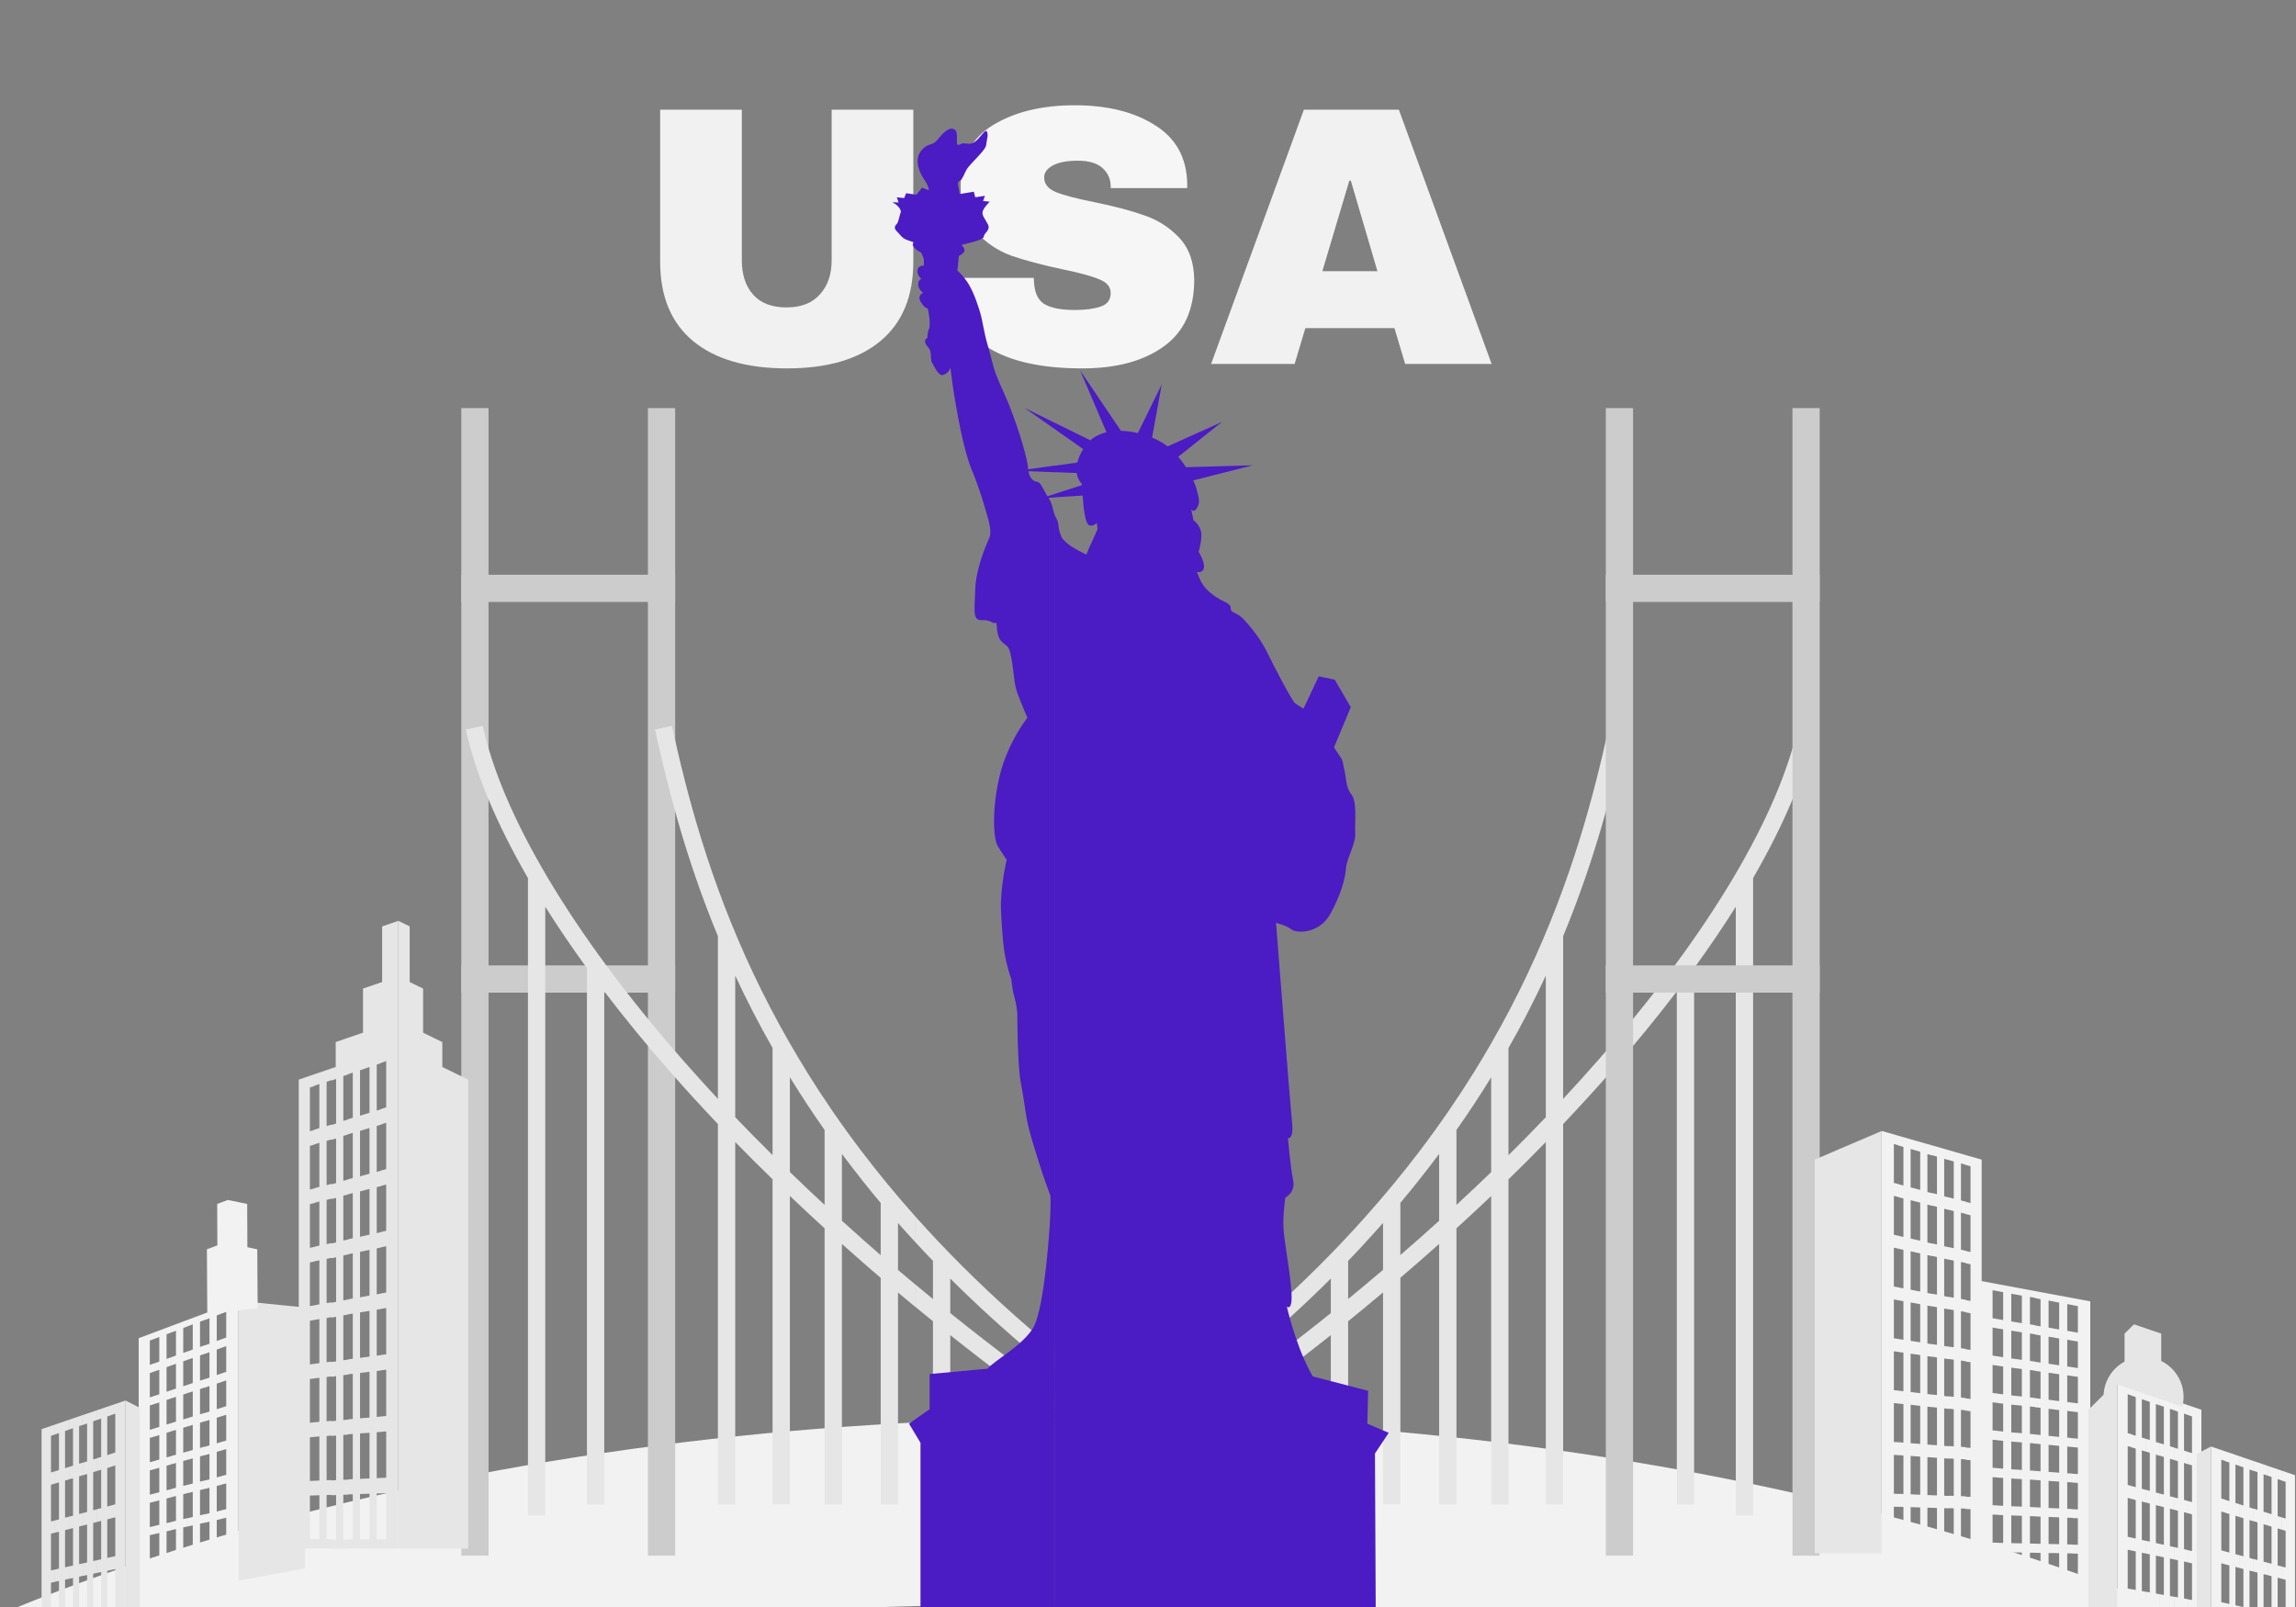 <svg width="820" height="574" viewBox="0 0 820 574" fill="none" xmlns="http://www.w3.org/2000/svg">
<rect x="0" y="0" width="820" height="574" fill="#808080" stroke="none"/>
<g clip-path="url(#clip0_6093_4558)">
<path d="M326.188 93.436C326.188 105.844 322.272 115.304 314.44 121.816C306.608 128.328 295.476 131.584 281.044 131.584C266.612 131.584 255.436 128.328 247.516 121.816C239.684 115.304 235.768 105.844 235.768 93.436V39.184H264.94V93.04C264.94 98.144 266.304 102.236 269.032 105.316C271.76 108.308 275.72 109.804 280.912 109.804C286.104 109.804 290.064 108.264 292.792 105.184C295.608 102.104 297.016 98.056 297.016 93.04V39.184H326.188V93.436ZM501.839 130L498.011 117.196H466.199L462.371 130H432.539L465.671 39.184H499.595L532.727 130H501.839ZM472.271 96.868H491.939L482.435 64.528H481.907L472.271 96.868Z" fill="#F1F1F1"/>
<path d="M383.873 37.6C395.489 37.6 405.037 39.976 412.517 44.728C419.997 49.392 423.825 56.344 424.001 65.584V67.168H396.677V66.64C396.677 64 395.709 61.8 393.773 60.04C391.837 58.28 388.889 57.4 384.929 57.4C381.057 57.4 378.065 57.972 375.953 59.116C373.929 60.26 372.917 61.668 372.917 63.34C372.917 65.716 374.325 67.476 377.141 68.62C379.957 69.764 384.489 70.952 390.737 72.184C398.041 73.68 404.025 75.264 408.689 76.936C413.441 78.52 417.577 81.16 421.097 84.856C424.617 88.552 426.421 93.568 426.509 99.904C426.509 110.64 422.857 118.604 415.553 123.796C408.337 128.988 398.657 131.584 386.513 131.584C372.345 131.584 361.301 129.208 353.381 124.456C345.549 119.704 341.633 111.3 341.633 99.244H369.221C369.221 103.82 370.409 106.9 372.785 108.484C375.161 109.98 378.857 110.728 383.873 110.728C387.569 110.728 390.605 110.332 392.981 109.54C395.445 108.748 396.677 107.12 396.677 104.656C396.677 102.456 395.313 100.828 392.585 99.772C389.945 98.628 385.589 97.44 379.517 96.208C372.125 94.624 366.009 92.996 361.169 91.324C356.329 89.564 352.105 86.704 348.497 82.744C344.889 78.784 343.085 73.416 343.085 66.64C343.085 56.696 346.913 49.392 354.569 44.728C362.313 39.976 372.081 37.6 383.873 37.6Z" fill="#F6F6F6"/>
<path fill-rule="evenodd" clip-rule="evenodd" d="M925.602 665.067C690.537 454.367 90.065 452.95 -145 665.067C90.065 539.78 690.537 544.563 925.602 665.067Z" fill="#F2F2F2"/>
<path d="M174.479 145.771H164.752V555.672H174.479V145.771Z" fill="#CCCCCC"/>
<path d="M241.133 145.771H231.406V555.672H241.133V145.771Z" fill="#CCCCCC"/>
<path d="M241.115 205.289H164.752V215.016H241.115V205.289Z" fill="#CCCCCC"/>
<path d="M241.115 344.828H164.752V354.555H241.115V344.828Z" fill="#CCCCCC"/>
<path d="M545.411 348.145C561.369 314.472 569.292 283.81 574.687 259.269L580.726 260.573C576.152 281.427 569.759 306.645 558.261 334.408V392.51C562.625 387.824 566.844 383.154 570.886 378.532C610.92 332.846 635.333 290.88 642.258 259.269L648.297 260.573C644.883 276.145 637.411 294.068 626.106 313.634V541.324H619.922V323.876C615.445 331.01 610.469 338.337 605.042 345.809V537.346H598.858V354.119C591.773 363.411 583.995 372.928 575.524 382.59C570.049 388.822 564.3 395.135 558.261 401.496V537.346H552.077V407.921C549.887 410.16 547.665 412.414 545.411 414.669V405.924C547.665 403.621 549.887 401.335 552.077 399.048V348.483C550 352.959 547.778 357.485 545.411 362.058V348.145ZM526.36 383.073C528.614 379.45 530.756 375.859 532.801 372.284C537.488 364.103 541.674 356.051 545.411 348.161V362.074C543.317 366.132 541.095 370.223 538.744 374.345V412.623C540.998 410.385 543.22 408.163 545.411 405.94V414.685C543.22 416.875 540.998 419.065 538.744 421.255V537.362H532.56V427.213C530.515 429.162 528.453 431.094 526.36 433.043V424.588C528.453 422.608 530.515 420.627 532.56 418.662V384.796C530.579 388.033 528.502 391.27 526.36 394.539V383.089V383.073ZM507.052 411.094C514.218 401.657 520.627 392.285 526.36 383.073V394.523C524.363 397.55 522.302 400.578 520.16 403.622V430.37C522.253 428.437 524.315 426.505 526.36 424.572V433.027C524.315 434.927 522.253 436.827 520.16 438.744V537.346H513.976V444.315C511.69 446.361 509.387 448.39 507.052 450.435V442.238C509.387 440.177 511.69 438.099 513.976 436.038V412.156C511.754 415.152 509.435 418.147 507.052 421.158V411.094ZM487.711 434.557C494.716 426.698 501.142 418.872 507.052 411.094V421.158C504.813 423.976 502.51 426.811 500.127 429.645V448.293C502.462 446.28 504.765 444.251 507.052 442.238V450.435C504.765 452.432 502.462 454.428 500.127 456.409V537.33H493.943V461.643C491.882 463.366 489.805 465.105 487.711 466.828V458.825C489.805 457.069 491.882 455.33 493.943 453.575V436.811C491.914 439.114 489.837 441.417 487.711 443.72V434.524V434.557ZM326.949 434.557C348.028 458.213 374.326 482.111 407.338 505.413C440.334 482.094 466.632 458.213 487.711 434.557V443.752C485.682 445.958 483.605 448.164 481.479 450.37V463.994C483.573 462.271 485.65 460.564 487.711 458.841V466.844C485.65 468.535 483.573 470.242 481.479 471.933V537.362H475.295V476.893C460.577 488.584 445.004 500.227 428.611 511.725L425.084 506.685C442.814 494.253 459.562 481.66 475.295 469.018V456.683C456.792 475.138 434.94 493.625 409.093 511.725L407.338 509.197L405.583 511.725C379.736 493.609 357.9 475.138 339.381 456.683V469.018C355.114 481.66 371.862 494.253 389.592 506.685L386.065 511.725C369.656 500.227 354.083 488.584 339.381 476.893V537.362H333.197V471.933C331.103 470.242 329.026 468.535 326.965 466.844V458.841C329.026 460.564 331.103 462.271 333.197 463.994V450.37C331.071 448.164 328.994 445.958 326.965 443.752V434.557H326.949ZM307.608 411.094C313.518 418.872 319.944 426.698 326.949 434.557V443.752C324.823 441.449 322.746 439.146 320.717 436.843V453.607C322.778 455.346 324.855 457.102 326.949 458.857V466.86C324.855 465.137 322.778 463.398 320.717 461.675V537.362H314.533V456.441C312.198 454.445 309.895 452.448 307.608 450.467V442.27C309.895 444.283 312.198 446.312 314.533 448.325V429.677C312.149 426.843 309.847 424.025 307.608 421.191V411.126V411.094ZM288.3 383.073C294.033 392.301 300.442 401.657 307.608 411.094V421.158C305.225 418.147 302.922 415.152 300.684 412.156V436.038C302.97 438.099 305.273 440.161 307.608 442.238V450.435C305.273 448.39 302.97 446.361 300.684 444.315V537.346H294.5V438.744C292.406 436.843 290.345 434.927 288.3 433.027V424.572C290.345 426.505 292.406 428.437 294.5 430.37V403.622C292.358 400.578 290.297 397.534 288.3 394.523V383.073ZM269.249 348.145C272.985 356.035 277.172 364.087 281.859 372.268C283.904 375.843 286.062 379.434 288.3 383.057V394.507C286.142 391.238 284.081 388.001 282.1 384.764V418.63C284.145 420.611 286.206 422.575 288.3 424.556V433.011C286.206 431.062 284.145 429.114 282.1 427.181V537.33H275.916V421.223C273.662 419.033 271.439 416.843 269.249 414.652V405.908C271.439 408.131 273.662 410.369 275.916 412.591V374.313C273.565 370.19 271.343 366.1 269.249 362.042V348.128V348.145ZM239.973 259.269C245.352 283.81 253.291 314.472 269.249 348.145V362.058C266.882 357.485 264.66 352.959 262.582 348.483V399.048C264.773 401.335 266.995 403.621 269.249 405.924V414.669C266.995 412.414 264.773 410.16 262.582 407.921V537.346H256.399V401.496C250.36 395.135 244.595 388.838 239.136 382.59C230.665 372.928 222.887 363.411 215.801 354.119V537.346H209.618V345.809C204.191 338.337 199.215 331.01 194.738 323.876V541.324H188.554V313.634C177.249 294.085 169.777 276.145 166.363 260.573L172.402 259.269C179.343 290.88 203.74 332.846 243.773 378.532C247.832 383.154 252.035 387.808 256.399 392.51V334.408C244.917 306.662 238.524 281.443 233.934 260.573L239.973 259.269Z" fill="#E6E6E6"/>
<path fill-rule="evenodd" clip-rule="evenodd" d="M426.193 171.583L447.434 166.204L423.585 166.881C422.763 165.625 421.829 164.352 420.799 163.145L436.403 150.713L416.998 159.457C416.338 158.942 415.645 158.459 414.937 158.024C413.939 157.428 412.763 156.832 411.459 156.301L414.889 137.331L406.386 154.69C404.421 154.223 402.36 153.933 400.331 153.885L385.773 132.338L395.162 154.384C393.02 154.9 391.039 155.818 389.397 157.267L376.836 151.083V153.37L386.852 160.407C385.741 162.211 385.097 163.821 384.759 165.222L376.852 166.333V168.652L384.549 168.958C384.936 171.567 386.401 172.887 386.401 172.887V173.29L376.852 176.35V177.638L386.659 176.994C386.82 179.281 387.062 181.954 387.335 183.371C387.867 186.157 388.269 187.622 389.461 187.751C390.653 187.88 391.716 186.817 391.716 186.817L391.989 188.943C391.989 188.943 390.798 191.857 389.864 193.725C388.93 195.577 388.012 198.106 388.012 198.106C388.012 198.106 382.971 195.722 381.232 194.128C379.509 192.534 379.38 192.663 378.575 190.408C377.786 188.154 378.317 186.817 377.11 184.836C377.013 184.675 376.932 184.53 376.852 184.369V576.396H491.333L491.059 519.164L495.97 511.788L488.337 508.519L488.611 496.78L468.836 491.643C468.433 490.934 468.015 490.145 467.548 489.259C462.507 479.565 459.576 466.682 459.576 466.682C459.576 466.682 461.831 468.808 461.17 460.708C460.51 452.607 458.642 443.444 458.385 438.662C458.127 433.879 459.045 427.776 459.045 427.776C459.045 427.776 462.765 425.908 461.831 421.527C460.897 417.147 459.979 406.519 459.979 406.519C459.979 406.519 462.104 407.179 461.444 400.947C460.784 394.715 455.727 329.624 455.727 329.624C455.727 329.624 459.447 330.558 461.299 332.007C463.167 333.473 471.267 333.473 475.116 326.435C478.965 319.398 480.43 313.826 480.688 310.235C480.946 306.644 484.279 301.201 484.005 297.626C483.748 294.035 484.794 286.466 482.669 283.809C480.543 281.152 480.817 277.706 480.141 275.049C479.48 272.392 479.738 271.86 478.82 270.54C477.886 269.219 476.437 266.949 476.437 266.949L482.411 252.6L476.694 242.777L470.978 241.585L465.535 253.132C465.535 253.132 463.538 251.94 462.475 251.135C461.412 250.346 454.632 237.318 452.652 233.212C450.655 229.089 448.143 225.772 445.872 223.115C443.618 220.458 442.812 219.797 440.558 218.734C438.303 217.672 441.218 216.738 437.24 214.886C433.263 213.018 429.801 210.103 428.48 206.786C427.16 203.468 427.417 204.257 427.417 204.257C427.417 204.257 429.414 204.917 429.946 202.937C430.477 200.94 428.094 197.091 428.094 197.091C428.094 197.091 429.559 192.18 428.883 189.651C428.206 187.123 426.226 185.802 426.226 185.802L425.42 181.825C425.42 181.825 426.209 183.419 427.417 181.551C428.609 179.683 428.351 178.363 427.288 174.514C427.063 173.709 426.693 172.71 426.177 171.583H426.193ZM376.852 151.099L365.966 145.737L376.852 153.386V151.099ZM376.852 166.365V168.684L367.286 168.298C367.786 171.132 369.283 171.986 370.475 172.114C371.699 172.243 372.601 174.868 374.098 177.268L376.868 176.382V177.67L374.468 177.831C376.047 180.15 375.95 182.469 376.868 184.385V576.412H328.75V515.347L324.66 508.519L332.019 503.334V490.789L352.664 488.889C352.97 488.518 353.324 488.164 353.759 487.81C358.413 483.961 365.048 480.241 368.768 474.653C372.488 469.081 374.34 445.973 374.871 438.13C375.403 430.288 375.145 427.115 375.145 427.115C375.145 427.115 372.762 420.738 371.022 415.167C369.299 409.595 367.576 404.28 366.771 400.029C365.982 395.778 365.708 392.589 364.516 386.341C363.325 380.093 363.325 361.912 363.325 361.912C363.325 361.912 363.067 358.723 362.262 356.066C361.473 353.409 361.199 349.818 361.199 349.818C361.199 349.818 360.265 347.29 359.347 343.312C358.413 339.334 357.914 333.827 357.511 325.55C357.109 317.256 359.524 307.127 359.524 307.127C359.524 307.127 358.075 305.034 356.384 302.296C354.693 299.559 354.21 288.946 357.028 277.11C359.846 265.29 366.916 256.352 366.916 256.352C366.916 256.352 366.272 254.984 364.178 249.75C362.085 244.516 362.568 244.033 361.521 236.964C360.474 229.878 359.911 231.408 357.656 229.073C355.402 226.738 356.449 221.907 355.482 222.47C354.516 223.034 354.033 221.263 350.571 221.504C347.108 221.746 348.155 217.156 348.316 210.328C348.477 203.484 352.181 194.563 353.228 192.389C354.275 190.215 353.389 186.833 352.262 183.065C351.134 179.281 350.007 175.013 346.947 167.541C343.888 160.053 341.553 145.656 340.828 141.389C340.103 137.121 339.379 130.454 339.379 131.324C339.379 132.193 337.849 133.981 336.4 133.981C334.95 133.981 333.098 129.875 333.098 129.875C333.098 129.875 332.535 129.714 332.454 126.976C332.374 124.238 331.327 124.238 330.602 122.789C329.878 121.34 331.246 120.615 331.246 120.615C331.246 120.615 331.085 119.085 331.81 117.394C332.535 115.703 331.407 110.309 331.407 110.309C331.407 110.309 329.958 109.906 328.75 107.652C327.543 105.397 329.717 104.592 329.717 104.592C329.717 104.592 327.945 103.465 327.945 101.613C327.945 99.761 329.072 99.68 329.072 99.68C329.072 99.68 327.382 98.15 327.704 96.379C328.026 94.608 329.958 94.93 329.958 94.93V92.595C329.958 92.595 329.475 91.145 328.96 90.227C326.673 89.036 325.24 87.474 326.431 86.572C325.642 86.282 324.805 85.992 324.096 85.767C322.083 85.123 321.198 83.432 320.231 82.546C319.265 81.66 319.507 80.694 320.231 80.05C320.956 79.406 321.278 76.588 321.761 75.702C321.6 73.673 318.686 72.207 318.686 72.207L320.94 72.336L320.28 70.484L322.937 70.742L323.597 69.019L327.317 69.55L329.314 67.022L331.713 67.972C331.649 67.038 331.343 66.169 330.457 64.671C328.525 62.094 326.351 57.344 328.847 54.059C331.343 50.757 332.712 52.368 334.644 50.113C336.577 47.859 338.67 45.202 340.764 46.168C342.857 47.134 340.683 52.851 342.696 51.643C344.709 50.435 345.836 52.207 348.01 50.757C350.184 49.308 351.795 45.926 352.439 46.973C353.083 48.02 352.439 49.711 352.197 51.804C351.956 53.898 346.158 58.568 345.031 60.887C343.904 63.222 343.501 64.349 342.535 64.751C341.971 64.993 342.116 65.895 342.342 66.974C342.503 67.747 342.696 68.6 342.696 69.325L347.785 68.471L348.316 70.468L351.762 69.937L351.102 71.789L353.485 72.046C353.485 72.046 351.891 73.512 351.102 75.106C350.313 76.7 351.762 78.021 352.825 80.147C353.888 82.272 351.36 83.206 351.36 84.527C351.36 85.847 343.389 87.442 343.389 87.442C343.389 87.442 344.58 88.633 344.451 89.567C344.323 90.501 342.455 91.419 342.455 91.419L341.923 96.733C341.923 96.733 342.454 96.862 344.58 99.519C346.706 102.176 348.3 106.025 349.766 110.679C351.231 115.333 350.957 117.314 353.083 124.496C355.209 131.662 354.017 130.342 358.526 140.294C363.035 150.262 366.9 163.402 367.157 167.122C367.157 167.299 367.19 167.477 367.206 167.638L376.868 166.269L376.852 166.365Z" fill="#4b1bc4"/>
<path d="M649.891 145.771H640.164V555.672H649.891V145.771Z" fill="#CCCCCC"/>
<path d="M583.236 145.771H573.51V555.672H583.236V145.771Z" fill="#CCCCCC"/>
<path d="M649.873 205.289H573.51V215.016H649.873V205.289Z" fill="#CCCCCC"/>
<path d="M649.873 344.828H573.51V354.555H649.873V344.828Z" fill="#CCCCCC"/>
<path fill-rule="evenodd" clip-rule="evenodd" d="M167.235 385.633L157.975 381.124V372.219L151.115 368.869V353.12L146.316 350.769V330.897L142.258 328.916V348.788V358.144V364.553V373.459V477.585V553.111H167.235V385.633Z" fill="#E6E6E6"/>
<path fill-rule="evenodd" clip-rule="evenodd" d="M136.235 350.849L136.477 350.769V330.897L142.258 328.916V553.095H136.235V549.842H137.926V533.335C137.362 533.368 136.799 533.384 136.235 533.4V527.892L137.926 527.812V511.274C137.362 511.322 136.799 511.37 136.235 511.418V505.927L137.926 505.766V489.228C137.362 489.308 136.799 489.373 136.235 489.453V483.962L137.926 483.736V467.198C137.362 467.295 136.799 467.391 136.235 467.488V461.98L137.926 461.674V445.136C137.362 445.265 136.799 445.394 136.235 445.506V440.015L137.926 439.628V423.09C137.362 423.251 136.799 423.396 136.235 423.541V418.05L137.926 417.583V401.044C137.362 401.221 136.799 401.398 136.235 401.576V396.068L137.926 395.537V378.998L136.235 379.594V350.785V350.849ZM130.277 352.894L136.235 350.849V379.659L134.544 380.254V396.68L136.235 396.149V401.656C135.672 401.833 135.108 401.994 134.544 402.171V418.581L136.235 418.114V423.605L134.544 424.04V440.45L136.235 440.063V445.555L134.544 445.909V462.318L136.235 462.013V467.52C135.672 467.617 135.108 467.713 134.544 467.81V484.219L136.235 483.994V489.485C135.672 489.55 135.108 489.63 134.544 489.695V506.104L136.235 505.943V511.435C135.672 511.483 135.108 511.515 134.544 511.563V527.973L136.235 527.892V533.4C135.672 533.416 135.108 533.432 134.544 533.448V549.842H136.235V553.095H130.277V549.842H131.968V533.529C131.404 533.545 130.841 533.561 130.277 533.593V528.166L131.968 528.086V511.757L130.277 511.885V506.475C130.841 506.426 131.404 506.378 131.968 506.33V489.985C131.404 490.065 130.841 490.129 130.277 490.194V484.783L131.968 484.558V468.229L130.277 468.502V463.075C130.841 462.979 131.404 462.882 131.968 462.769V446.44C131.404 446.553 130.841 446.682 130.277 446.795V441.384C130.841 441.255 131.404 441.142 131.968 441.013V424.668L130.277 425.103V419.692C130.841 419.547 131.404 419.386 131.968 419.241V402.912C131.404 403.089 130.841 403.25 130.277 403.411V397.984C130.841 397.807 131.404 397.646 131.968 397.469V381.124C131.404 381.317 130.841 381.51 130.277 381.704V352.878V352.894ZM124.302 370.689L129.649 368.853V353.088L130.277 352.878V381.704C129.713 381.897 129.15 382.09 128.586 382.283V398.516C129.15 398.339 129.713 398.162 130.277 398.001V403.427C129.713 403.589 129.15 403.766 128.586 403.927V420.159C129.15 419.998 129.713 419.853 130.277 419.708V425.119L128.586 425.554V441.754C129.15 441.625 129.713 441.513 130.277 441.384V446.795C129.713 446.907 129.15 447.02 128.586 447.149V463.381C129.15 463.285 129.713 463.188 130.277 463.075V468.502L128.586 468.776V485.009L130.277 484.783V490.194C129.713 490.258 129.15 490.323 128.586 490.403V506.603C129.15 506.555 129.713 506.507 130.277 506.459V511.869L128.586 511.998V528.231L130.277 528.15V533.577C129.713 533.593 129.15 533.625 128.586 533.641V549.826H130.277V553.079H124.302V549.826H125.993V533.722L124.302 533.77V528.408C124.866 528.392 125.43 528.359 125.993 528.327V512.191L124.302 512.32V506.974C124.866 506.926 125.43 506.877 125.993 506.829V490.693L124.302 490.902V485.556L125.993 485.331V469.195L124.302 469.468V464.106L125.993 463.8V447.664L124.302 448.018V442.672C124.866 442.543 125.43 442.414 125.993 442.286V426.15L124.302 426.585V421.238C124.866 421.093 125.43 420.932 125.993 420.771V404.635L124.302 405.151V399.788C124.866 399.611 125.43 399.434 125.993 399.257V383.121L124.302 383.717V370.641V370.689ZM118.344 381.639L119.89 381.108V372.203L124.302 370.689V383.765L122.612 384.361V400.384C123.175 400.207 123.739 400.046 124.302 399.853V405.215L122.612 405.73V421.753C123.175 421.609 123.739 421.464 124.302 421.303V426.649L122.612 427.084V443.107C123.175 442.994 123.739 442.865 124.302 442.736V448.083L122.612 448.437V464.46C123.175 464.364 123.739 464.267 124.302 464.17V469.533L122.612 469.823V485.846C123.175 485.781 123.739 485.701 124.302 485.637V490.983L122.612 491.192V507.215C123.175 507.167 123.739 507.119 124.302 507.07V512.417L122.612 512.546V528.569C123.175 528.553 123.739 528.537 124.302 528.504V533.867L122.612 533.915V549.922H124.302V553.175H118.344V549.922H120.035V534.028L118.344 534.076V528.778L120.035 528.698V512.771L118.344 512.9V507.634L120.035 507.489V491.563L118.344 491.772V486.49C118.908 486.41 119.471 486.345 120.035 486.281V470.354C119.471 470.435 118.908 470.531 118.344 470.628V465.33L120.035 465.024V449.097L118.344 449.452V444.17C118.908 444.041 119.471 443.912 120.035 443.799V427.873C119.471 428.002 118.908 428.147 118.344 428.292V423.026C118.908 422.881 119.471 422.72 120.035 422.575V406.648C119.471 406.809 118.908 406.97 118.344 407.147V401.849C118.908 401.672 119.471 401.495 120.035 401.318V385.391C119.471 385.585 118.908 385.778 118.344 385.971V381.8V381.639ZM112.37 383.684L118.344 381.639V385.81L116.653 386.39V402.22L118.344 401.688V406.986L116.653 407.502V423.316C117.217 423.171 117.78 423.026 118.344 422.865V428.13C117.78 428.275 117.217 428.42 116.653 428.581V444.395C117.217 444.266 117.78 444.137 118.344 444.009V449.291L116.653 449.645V465.459C117.217 465.362 117.78 465.265 118.344 465.169V470.467C117.78 470.564 117.217 470.66 116.653 470.757V486.571C117.217 486.49 117.78 486.426 118.344 486.345V491.627L116.653 491.836V507.65C117.217 507.602 117.78 507.554 118.344 507.505V512.771C117.78 512.819 117.217 512.868 116.653 512.916V528.73L118.344 528.649V533.947L116.653 533.996V549.793H118.344V553.046H112.37V549.793H114.061V534.076C113.497 534.092 112.933 534.108 112.37 534.141V528.907C112.933 528.891 113.497 528.859 114.061 528.826V513.077C113.497 513.125 112.933 513.174 112.37 513.222V508.005L114.061 507.86V492.126L112.37 492.336V487.118C112.933 487.038 113.497 486.973 114.061 486.893V471.159L112.37 471.433V466.199C112.933 466.103 113.497 465.99 114.061 465.893V450.16L112.37 450.515V445.297C112.933 445.168 113.497 445.039 114.061 444.91V429.177L112.37 429.612V424.394C112.933 424.249 113.497 424.088 114.061 423.944V408.194C113.497 408.371 112.933 408.532 112.37 408.71V403.476C112.933 403.299 113.497 403.122 114.061 402.944V387.195C113.497 387.388 112.933 387.582 112.37 387.775V383.588V383.684ZM106.701 385.617L112.37 383.684V387.871C111.806 388.065 111.242 388.258 110.679 388.451V404.072L112.37 403.556V408.79C111.806 408.951 111.242 409.128 110.679 409.289V424.91C111.242 424.765 111.806 424.62 112.37 424.459V429.676L110.679 430.111V445.716C111.242 445.603 111.806 445.474 112.37 445.345V450.563L110.679 450.917V466.522C111.242 466.425 111.806 466.328 112.37 466.232V471.465L110.679 471.739V487.344C111.242 487.279 111.806 487.199 112.37 487.134V492.352L110.679 492.561V508.166C111.242 508.117 111.806 508.069 112.37 508.021V513.238L110.679 513.367V528.971C111.242 528.971 111.806 528.939 112.37 528.907V534.141C111.806 534.157 111.242 534.189 110.679 534.205V549.793H112.37V553.046H106.701V385.585V385.617Z" fill="#E6E6E6"/>
<path fill-rule="evenodd" clip-rule="evenodd" d="M648.15 414.2L656.991 410.4L672.016 403.975V491.369V554.769H648.15V414.2Z" fill="#E6E6E6"/>
<path fill-rule="evenodd" clip-rule="evenodd" d="M707.735 414.2L702.05 412.573V416.1C702.614 416.261 703.194 416.422 703.757 416.583V429.708L702.05 429.273V433.653C702.614 433.798 703.194 433.927 703.757 434.072V447.196C703.194 447.067 702.614 446.955 702.05 446.826V451.206L703.757 451.576V464.685C703.194 464.588 702.614 464.475 702.05 464.379V468.759L703.757 469.065V482.173C703.194 482.093 702.614 482.012 702.05 481.932V486.328L703.757 486.57V499.678C703.194 499.614 702.614 499.565 702.05 499.501V503.881L703.757 504.058V517.167C703.194 517.134 702.614 517.086 702.05 517.054V521.434C702.614 521.466 703.194 521.515 703.757 521.547V534.655C703.194 534.655 702.614 534.623 702.05 534.607V539.003C702.614 539.019 703.194 539.035 703.757 539.051V552.144H702.05V554.865H707.735V414.297V414.2ZM702.05 412.573L696.06 410.85V414.361L697.767 414.86V428.146L696.06 427.695V432.139L697.767 432.574V445.844C697.203 445.715 696.624 445.602 696.06 445.473V449.902C696.624 450.03 697.187 450.143 697.767 450.272V463.541C697.203 463.429 696.624 463.332 696.06 463.219V467.648L697.767 467.954V481.223C697.203 481.143 696.624 481.062 696.06 480.982V485.426C696.624 485.507 697.187 485.587 697.767 485.668V498.937L696.06 498.744V503.173L697.767 503.35V516.619C697.203 516.587 696.624 516.539 696.06 516.506V520.935C696.624 520.967 697.187 521.015 697.767 521.048V534.317L696.06 534.252V538.697L697.767 538.745V551.999H696.06V554.72H702.05V551.999H700.343V538.81C700.907 538.81 701.487 538.842 702.05 538.858V534.462L700.343 534.397V521.176C700.907 521.225 701.487 521.257 702.05 521.289V516.909L700.343 516.78V503.575L702.05 503.752V499.372C701.487 499.308 700.923 499.243 700.343 499.179V485.974L702.05 486.215V481.819L700.343 481.561V468.356L702.05 468.662V464.282L700.343 463.96V450.755L702.05 451.126V446.745C701.487 446.617 700.923 446.488 700.343 446.375V433.154C700.907 433.299 701.487 433.444 702.05 433.589V429.208C701.487 429.064 700.923 428.919 700.343 428.774V415.553C700.907 415.714 701.487 415.891 702.05 416.052V412.525V412.573ZM696.06 410.85L694.498 410.399L690.069 409.127V412.622L691.776 413.121V426.568C691.213 426.423 690.633 426.278 690.069 426.133V430.626L691.776 431.06V444.507C691.213 444.378 690.633 444.265 690.069 444.137V448.613L691.776 448.984V462.43C691.213 462.334 690.633 462.221 690.069 462.124V466.601L691.776 466.907V480.354C691.213 480.273 690.633 480.193 690.069 480.112V484.605L691.776 484.847V498.293C691.213 498.229 690.633 498.18 690.069 498.116V502.593L691.776 502.77V516.216C691.213 516.184 690.633 516.136 690.069 516.104V520.581L691.776 520.693V534.14C691.213 534.14 690.633 534.108 690.069 534.091V538.584L691.776 538.633V552.063H690.069V554.785H696.06V552.063H694.353V538.713L696.06 538.761V534.317L694.353 534.252V520.886C694.916 520.919 695.48 520.951 696.06 520.999V516.571L694.353 516.442V503.06L696.06 503.237V498.808C695.496 498.744 694.933 498.68 694.353 498.631V485.249C694.916 485.314 695.48 485.394 696.06 485.475V481.03L694.353 480.772V467.39L696.06 467.696V463.268C695.496 463.155 694.933 463.058 694.353 462.962V449.58C694.916 449.692 695.48 449.805 696.06 449.934V445.505C695.496 445.377 694.933 445.248 694.353 445.135V431.753C694.916 431.882 695.48 432.027 696.06 432.172V427.727C695.496 427.582 694.933 427.437 694.353 427.292V413.91C694.916 414.071 695.48 414.232 696.06 414.393V410.883V410.85ZM690.069 409.127L684.079 407.42V410.899C684.642 411.06 685.206 411.221 685.786 411.382V425.005C685.222 424.861 684.659 424.716 684.079 424.571V429.128C684.642 429.273 685.206 429.402 685.786 429.547V443.17C685.222 443.042 684.659 442.913 684.079 442.784V447.325L685.786 447.695V461.303C685.222 461.206 684.659 461.094 684.079 460.997V465.538C684.642 465.635 685.206 465.732 685.786 465.828V479.452C685.222 479.371 684.659 479.291 684.079 479.194V483.752L685.786 483.993V497.617L684.079 497.424V501.965C684.642 502.029 685.206 502.077 685.786 502.142V515.749C685.222 515.701 684.659 515.669 684.079 515.621V520.162L685.786 520.275V533.898L684.079 533.834V538.391C684.642 538.407 685.206 538.423 685.786 538.439V552.031H684.079V554.752H690.069V552.031H688.362V538.52L690.069 538.568V534.075L688.362 534.011V520.468L690.069 520.581V516.104C689.506 516.055 688.942 516.023 688.362 515.975V502.432L690.069 502.609V498.132L688.362 497.939V484.396L690.069 484.637V480.144L688.362 479.887V466.343L690.069 466.649V462.173L688.362 461.851V448.307L690.069 448.678V444.201L688.362 443.814V430.271L690.069 430.706V426.213L688.362 425.762V412.219L690.069 412.718V409.224V409.127ZM684.079 407.42L678.088 405.697V409.176L679.795 409.675V423.46L678.088 423.009V427.63L679.795 428.065V441.834L678.088 441.447V446.053L679.795 446.423V460.192L678.088 459.87V464.475C678.652 464.572 679.215 464.685 679.795 464.781V478.55L678.088 478.292V482.914L679.795 483.156V496.924L678.088 496.731V501.337C678.652 501.401 679.215 501.449 679.795 501.514V515.282L678.088 515.154V519.759L679.795 519.872V533.641L678.088 533.576V538.198L679.795 538.246V552.015H678.088V554.736H684.079V552.015H682.372V538.327C682.935 538.327 683.499 538.359 684.079 538.375V533.818L682.372 533.753V520.049L684.079 520.162V515.621C683.515 515.588 682.952 515.54 682.372 515.492V501.771C682.935 501.836 683.499 501.9 684.079 501.949V497.407L682.372 497.214V483.51L684.079 483.752V479.194C683.515 479.114 682.952 479.033 682.372 478.937V465.232C682.935 465.329 683.499 465.426 684.079 465.522V460.981C683.515 460.884 682.952 460.772 682.372 460.675V446.955L684.079 447.325V442.784C683.515 442.655 682.952 442.526 682.372 442.397V428.693C682.935 428.838 683.499 428.983 684.079 429.112V424.555C683.515 424.41 682.952 424.265 682.372 424.12V410.399C682.935 410.56 683.499 410.722 684.079 410.883V407.404V407.42ZM678.088 405.697L672.033 403.958V554.752H678.088V552.031H676.381V538.166C676.945 538.182 677.508 538.214 678.088 538.23V533.608L676.381 533.544V519.663C676.945 519.711 677.508 519.743 678.088 519.775V515.17L676.381 515.041V501.16C676.945 501.224 677.508 501.288 678.088 501.337V496.731L676.381 496.538V482.656C676.945 482.737 677.508 482.818 678.088 482.898V478.276L676.381 478.019V464.137C676.945 464.25 677.508 464.347 678.088 464.459V459.854L676.381 459.532V445.65C676.945 445.779 677.508 445.908 678.088 446.021V441.415L676.381 441.029V427.147C676.945 427.292 677.508 427.437 678.088 427.582V422.96L676.381 422.509V408.628L678.088 409.127V405.649V405.697Z" fill="#F2F2F2"/>
<path fill-rule="evenodd" clip-rule="evenodd" d="M746.528 464.815L740.2 463.64V466.184C740.828 466.297 741.456 466.41 742.1 466.538V476.007L740.2 475.701V478.874C740.828 478.97 741.456 479.083 742.1 479.18V488.649C741.472 488.568 740.844 488.472 740.2 488.375V491.531L742.1 491.789V501.258C741.472 501.194 740.844 501.113 740.2 501.032V504.189L742.1 504.414V513.883C741.472 513.819 740.844 513.77 740.2 513.706V516.878L742.1 517.056V526.525C741.472 526.476 740.844 526.444 740.2 526.396V529.552L742.1 529.681V539.15C741.472 539.118 740.844 539.101 740.2 539.069V542.226L742.1 542.306V551.775C741.472 551.775 740.844 551.759 740.2 551.743V554.915C740.828 554.915 741.456 554.947 742.1 554.947V564.4H740.2V566.365H746.528V464.848V464.815ZM740.2 463.64L733.533 462.4V464.928L735.417 465.282V474.88L733.533 474.558V477.779L735.417 478.085V487.666C734.789 487.586 734.161 487.489 733.533 487.393V490.597C734.161 490.678 734.789 490.774 735.417 490.871V500.453L733.533 500.227V503.432L735.417 503.657V513.239C734.789 513.175 734.161 513.126 733.533 513.062V516.266C734.161 516.331 734.789 516.379 735.417 516.444V526.025L733.533 525.88V529.085L735.417 529.214V538.795C734.789 538.763 734.161 538.747 733.533 538.715V541.903C734.161 541.936 734.789 541.968 735.417 541.984V551.566L733.533 551.517V554.738L735.417 554.77V564.352H733.533V566.317H740.2V564.352H738.299V554.835C738.928 554.835 739.556 554.851 740.2 554.867V551.694L738.299 551.646V542.097C738.928 542.129 739.556 542.161 740.2 542.177V539.021L738.299 538.924V529.391L740.2 529.52V526.363L738.299 526.219V516.685L740.2 516.862V513.69L738.299 513.497V503.963L740.2 504.173V501.016L738.299 500.791V491.258L740.2 491.515V488.359C739.572 488.262 738.944 488.182 738.299 488.085V478.536L740.2 478.842V475.669C739.572 475.556 738.944 475.46 738.299 475.347V465.798L740.2 466.152V463.608V463.64ZM733.533 462.4L731.794 462.078L726.866 461.16V463.688L728.766 464.042V473.753C728.138 473.656 727.51 473.544 726.866 473.431V476.684L728.766 476.99V486.7C728.138 486.62 727.51 486.523 726.866 486.426V489.663L728.766 489.921V499.631C728.138 499.567 727.51 499.487 726.866 499.406V502.643L728.766 502.852V512.563C728.138 512.498 727.51 512.45 726.866 512.386V515.638L728.766 515.816V525.526C728.138 525.478 727.51 525.446 726.866 525.397V528.634L728.766 528.763V538.473C728.138 538.441 727.51 538.425 726.866 538.393V541.63L728.766 541.71V551.421C728.138 551.421 727.51 551.405 726.866 551.389V554.641L728.766 554.674V564.368H726.866V566.333H733.533V564.368H731.633V554.722L733.533 554.754V551.533L731.633 551.485V541.823L733.533 541.903V538.715L731.633 538.618V528.956L733.533 529.085V525.88C732.905 525.832 732.277 525.784 731.633 525.752V516.089C732.261 516.138 732.889 516.202 733.533 516.25V513.046L731.633 512.869V503.206L733.533 503.416V500.211C732.905 500.131 732.277 500.066 731.633 499.986V490.324C732.261 490.404 732.889 490.485 733.533 490.581V487.377C732.905 487.28 732.277 487.199 731.633 487.103V477.441C732.261 477.537 732.889 477.634 733.533 477.747V474.526C732.905 474.413 732.277 474.317 731.633 474.204V464.542C732.261 464.654 732.889 464.767 733.533 464.896V462.368V462.4ZM726.866 461.16L720.199 459.92V462.432C720.827 462.545 721.455 462.657 722.099 462.786V472.626C721.471 472.513 720.843 472.416 720.199 472.304V475.589L722.099 475.895V485.734C721.471 485.637 720.843 485.557 720.199 485.46V488.745L722.099 489.003V498.826C721.471 498.762 720.843 498.681 720.199 498.601V501.886C720.827 501.95 721.455 502.031 722.099 502.095V511.935C721.471 511.87 720.843 511.806 720.199 511.757V515.043L722.099 515.22V525.059L720.199 524.914V528.199C720.827 528.248 721.455 528.28 722.099 528.328V538.151C721.471 538.119 720.843 538.087 720.199 538.071V541.356L722.099 541.436V551.276L720.199 551.227V554.513C720.827 554.513 721.455 554.545 722.099 554.545V564.352H720.199V566.317H726.866V564.352H724.982V554.593L726.866 554.625V551.372L724.982 551.324V541.533L726.866 541.614V538.377L724.982 538.28V528.489L726.866 528.618V525.381L724.982 525.236V515.445L726.866 515.622V512.369L724.982 512.176V502.385L726.866 502.594V499.358L724.982 499.132V489.341L726.866 489.599V486.362L724.982 486.088V476.297L726.866 476.603V473.35L724.982 473.028V463.237L726.866 463.591V461.063V461.16ZM720.199 459.92L713.532 458.68V461.192L715.416 461.546V471.498L713.532 471.176V474.51L715.416 474.816V484.768L713.532 484.494V487.827L715.416 488.085V498.037L713.532 497.812V501.145L715.416 501.371V511.323L713.532 511.129V514.463L715.416 514.64V524.592L713.532 524.447V527.781L715.416 527.909V537.861L713.532 537.765V541.098L715.416 541.179V551.131L713.532 551.083V554.416L715.416 554.448V564.384H713.532V566.349H720.199V564.384H718.315V554.497C718.943 554.497 719.571 554.513 720.199 554.529V551.244L718.315 551.195V541.292L720.199 541.372V538.087C719.571 538.055 718.943 538.022 718.315 538.006V528.103C718.943 528.151 719.571 528.183 720.199 528.231V524.946L718.315 524.801V514.898L720.199 515.075V511.79C719.571 511.725 718.943 511.677 718.315 511.613V501.709C718.943 501.789 719.571 501.854 720.199 501.918V498.633C719.571 498.552 718.943 498.488 718.315 498.408V488.504L720.199 488.761V485.476C719.571 485.38 718.943 485.299 718.315 485.203V475.299C718.943 475.395 719.571 475.508 720.199 475.605V472.32C719.571 472.223 718.943 472.11 718.315 471.998V462.094C718.943 462.207 719.571 462.335 720.199 462.448V459.936V459.92ZM713.532 458.68L706.801 457.424V566.333H713.532V564.368H711.632V554.352C712.26 554.352 712.888 554.384 713.532 554.384V551.05L711.632 551.002V540.986C712.26 541.018 712.888 541.05 713.532 541.066V537.733L711.632 537.636V527.62C712.26 527.668 712.888 527.716 713.532 527.748V524.415L711.632 524.27V514.254C712.26 514.318 712.888 514.382 713.532 514.431V511.097L711.632 510.904V500.888C712.26 500.968 712.888 501.049 713.532 501.113V497.78L711.632 497.554V487.538C712.26 487.634 712.888 487.715 713.532 487.811V484.478L711.632 484.204V474.188C712.26 474.3 712.888 474.397 713.532 474.51V471.176L711.632 470.854V460.838L713.532 461.192V458.68Z" fill="#F2F2F2"/>
<path fill-rule="evenodd" clip-rule="evenodd" d="M108.906 467.018L100.097 466.132L85.137 464.635V522.56V564.574L108.906 560.162V467.018Z" fill="#E6E6E6"/>
<path fill-rule="evenodd" clip-rule="evenodd" d="M79.1 466.905L85.138 464.635V564.558L79.1 565.669V563.865L80.79 563.559V554.38C80.227 554.493 79.663 554.622 79.1 554.735V551.675L80.79 551.321V542.125C80.227 542.254 79.663 542.383 79.1 542.512V539.452L80.79 539.05V529.854C80.227 529.999 79.663 530.144 79.1 530.289V527.23L80.79 526.795V517.6C80.227 517.761 79.663 517.922 79.1 518.083V515.023L80.79 514.54V505.345C80.227 505.522 79.663 505.699 79.1 505.86V502.8L80.79 502.269V493.074C80.227 493.267 79.663 493.444 79.1 493.637V490.578L80.79 490.014V480.819C80.227 481.028 79.663 481.222 79.1 481.431V478.371L80.79 477.759V468.564L79.1 469.208V466.905ZM73.125 469.144L79.1 466.905V469.208L77.409 469.852V478.983L79.1 478.371V481.431L77.409 482.027V491.157L79.1 490.594V493.654L77.409 494.217V503.348L79.1 502.817V505.876L77.409 506.392V515.522L79.1 515.039V518.099L77.409 518.566V527.697L79.1 527.262V530.321L77.409 530.756V539.887L79.1 539.484V542.544L77.409 542.931V552.061L79.1 551.707V554.767L77.409 555.105V564.22L79.1 563.898V565.701L73.125 566.812V565.009L74.816 564.703V555.636L73.125 555.991V552.963L74.816 552.609V543.526L73.125 543.913V540.902C73.689 540.773 74.252 540.644 74.816 540.499V531.417C74.252 531.561 73.689 531.706 73.125 531.851V528.84L74.816 528.405V519.323L73.125 519.79V516.762C73.689 516.601 74.252 516.44 74.816 516.279V507.197C74.252 507.374 73.689 507.535 73.125 507.712V504.701C73.689 504.523 74.252 504.362 74.816 504.185V495.087L73.125 495.65V492.639L74.816 492.075V482.993L73.125 483.589V480.561C73.689 480.368 74.252 480.159 74.816 479.965V470.883L73.125 471.511V469.208V469.144ZM67.151 471.382L73.125 469.144V471.447L71.434 472.091V481.109C71.998 480.899 72.561 480.706 73.125 480.513V483.54C72.561 483.734 71.998 483.943 71.434 484.136V493.154C71.998 492.961 72.561 492.784 73.125 492.591V495.602L71.434 496.15V505.168C71.998 504.99 72.561 504.829 73.125 504.652V507.664C72.561 507.825 71.998 508.002 71.434 508.179V517.197C71.998 517.036 72.561 516.875 73.125 516.714V519.741L71.434 520.208V529.226L73.125 528.792V531.803C72.561 531.948 71.998 532.093 71.434 532.238V541.256L73.125 540.853V543.865L71.434 544.251V553.269L73.125 552.915V555.942C72.561 556.055 71.998 556.168 71.434 556.281V565.282L73.125 564.96V566.764L67.151 567.875V566.072L68.841 565.749V556.796L67.151 557.134V554.155L68.841 553.801V544.831L67.151 545.217V542.254L68.841 541.852V532.882L67.151 533.301V530.338L68.841 529.903V520.917L67.151 521.384V518.405L68.841 517.922V508.936L67.151 509.451V506.488L68.841 505.957V496.987L67.151 497.535V494.571L68.841 494.008V485.038L67.151 485.634V482.655L68.841 482.043V473.057L67.151 473.701V471.382ZM61.176 473.621L62.722 473.041L67.135 471.382V473.701L65.444 474.345V483.251C66.007 483.057 66.571 482.848 67.135 482.655V485.634L65.444 486.23V495.135C66.007 494.942 66.571 494.765 67.135 494.571V497.535L65.444 498.098V507.003C66.007 506.826 66.571 506.665 67.135 506.488V509.451L65.444 509.967V518.872C66.007 518.711 66.571 518.55 67.135 518.389V521.368L65.444 521.835V530.74C66.007 530.595 66.571 530.45 67.135 530.305V533.268L65.444 533.703V542.609C66.007 542.48 66.571 542.351 67.135 542.222V545.185L65.444 545.572V554.477C66.007 554.364 66.571 554.251 67.135 554.123V557.102L65.444 557.44V566.345L67.135 566.039V567.843L61.16 568.954V567.15L62.851 566.828V557.988L61.16 558.326V555.379L62.851 555.024V546.167L61.16 546.554V543.623L62.851 543.221V534.364L61.16 534.782V531.851C61.724 531.706 62.287 531.561 62.851 531.417V522.56C62.287 522.704 61.724 522.866 61.16 523.027V520.08L62.851 519.596V510.739L61.16 511.255V508.308C61.724 508.131 62.287 507.954 62.851 507.793V498.936C62.287 499.113 61.724 499.306 61.16 499.483V496.552C61.724 496.359 62.287 496.182 62.851 495.989V487.132C62.287 487.325 61.724 487.518 61.16 487.727V484.78C61.724 484.571 62.287 484.378 62.851 484.185V475.328C62.287 475.537 61.724 475.746 61.16 475.956V473.637L61.176 473.621ZM55.202 475.859L61.176 473.621V475.94L59.485 476.584V485.392L61.176 484.78V487.727L59.485 488.323V497.116C60.049 496.923 60.612 496.745 61.176 496.552V499.483C60.612 499.676 60.049 499.853 59.485 500.047V508.839L61.176 508.308V511.255L59.485 511.77V520.563C60.049 520.402 60.612 520.241 61.176 520.096V523.043C60.612 523.204 60.049 523.365 59.485 523.526V532.318L61.176 531.884V534.814L59.485 535.249V544.042C60.049 543.913 60.612 543.784 61.176 543.655V546.586C60.612 546.715 60.049 546.844 59.485 546.973V555.765L61.176 555.411V558.358L59.485 558.696V567.489L61.176 567.183V568.986L55.202 570.097V568.294L56.893 567.988V559.244C56.329 559.356 55.765 559.469 55.202 559.598V556.683L56.893 556.329V547.568C56.329 547.697 55.765 547.826 55.202 547.955V545.056L56.893 544.654V535.909L55.202 536.344V533.446L56.893 533.011V524.267L55.202 524.734V521.819L56.893 521.336V512.591L55.202 513.107V510.208L56.893 509.677V500.932L55.202 501.48V498.581C55.765 498.388 56.329 498.211 56.893 498.018V489.257L55.202 489.853V486.938C55.765 486.745 56.329 486.536 56.893 486.326V477.566L55.202 478.21V475.875V475.859ZM49.533 477.985L55.202 475.859V478.194C54.638 478.403 54.074 478.613 53.511 478.822V487.518L55.202 486.922V489.837C54.638 490.03 54.074 490.24 53.511 490.433V499.129C54.074 498.936 54.638 498.758 55.202 498.565V501.464L53.511 502.027V510.707C54.074 510.53 54.638 510.369 55.202 510.192V513.091L53.511 513.606V522.286C54.074 522.125 54.638 521.964 55.202 521.819V524.734L53.511 525.201V533.88C54.074 533.735 54.638 533.591 55.202 533.446V536.344L53.511 536.763V545.443C54.074 545.314 54.638 545.185 55.202 545.056V547.955L53.511 548.341V557.021C54.074 556.909 54.638 556.796 55.202 556.667V559.582C54.638 559.695 54.074 559.807 53.511 559.936V568.616L55.202 568.294V570.097L49.533 571.144V478.001V477.985Z" fill="#F2F2F2"/>
<path fill-rule="evenodd" clip-rule="evenodd" d="M745.871 503.544L749.704 499.744L756.226 493.318V580.713V585.19H745.871V503.544Z" fill="#E6E6E6"/>
<path fill-rule="evenodd" clip-rule="evenodd" d="M786.209 503.544L781.426 501.918V505.444C781.909 505.605 782.376 505.766 782.859 505.928V519.036C782.376 518.891 781.909 518.746 781.426 518.601V522.981C781.909 523.126 782.376 523.255 782.859 523.4V536.524C782.376 536.396 781.909 536.283 781.426 536.154V540.534L782.859 540.905V554.013C782.376 553.916 781.909 553.804 781.426 553.707V558.087L782.859 558.393V571.502C782.376 571.421 781.909 571.34 781.426 571.26V575.656L782.859 575.898V585.222H786.209V503.576V503.544ZM781.426 501.918L776.402 500.195V503.705L777.835 504.204V517.49L776.402 517.039V521.484L777.835 521.918V535.188C777.352 535.059 776.885 534.946 776.402 534.817V539.246C776.869 539.375 777.352 539.487 777.835 539.616V552.886C777.352 552.773 776.885 552.676 776.402 552.564V556.992L777.835 557.298V570.567C777.352 570.487 776.885 570.406 776.402 570.326V574.771C776.869 574.851 777.352 574.932 777.835 575.012V585.173H780.009V575.366L781.442 575.608V571.212L780.009 570.954V557.749L781.442 558.055V553.675L780.009 553.353V540.148L781.442 540.518V536.138C780.959 536.009 780.492 535.88 780.009 535.768V522.546L781.442 522.981V518.601C780.959 518.456 780.492 518.311 780.009 518.15V504.929L781.442 505.428V501.902L781.426 501.918ZM776.402 500.195L775.098 499.744L771.378 498.472V501.966L772.811 502.465V515.912C772.328 515.767 771.861 515.622 771.378 515.477V519.97L772.811 520.405V533.851C772.328 533.722 771.861 533.61 771.378 533.481V537.958L772.811 538.328V551.775C772.328 551.678 771.861 551.565 771.378 551.469V555.945L772.811 556.251V569.698C772.328 569.617 771.861 569.537 771.378 569.456V573.949L772.811 574.191V585.19H774.985V574.561C775.452 574.626 775.935 574.706 776.418 574.787V570.342L774.985 570.084V556.702L776.418 557.008V552.58C775.935 552.467 775.468 552.37 774.985 552.274V538.892C775.452 539.004 775.935 539.117 776.418 539.246V534.817C775.935 534.689 775.468 534.56 774.985 534.447V521.065C775.452 521.194 775.935 521.339 776.418 521.484V517.039C775.935 516.894 775.468 516.749 774.985 516.604V503.222C775.452 503.383 775.935 503.544 776.418 503.705V500.195H776.402ZM771.378 498.488L766.353 496.765V500.243C766.82 500.404 767.303 500.565 767.787 500.726V514.35C767.303 514.205 766.836 514.06 766.353 513.915V518.472C766.82 518.617 767.303 518.746 767.787 518.891V532.515C767.303 532.386 766.836 532.257 766.353 532.128V536.669L767.787 537.04V550.647C767.303 550.551 766.836 550.438 766.353 550.341V554.883C766.82 554.979 767.303 555.076 767.787 555.172V568.796C767.303 568.716 766.836 568.635 766.353 568.538V573.096L767.787 573.337V585.173H769.96V573.692L771.394 573.933V569.44C770.927 569.36 770.444 569.263 769.96 569.183V555.639L771.394 555.945V551.469L769.96 551.147V537.603L771.394 537.974V533.497L769.96 533.11V519.567L771.394 520.002V515.509L769.96 515.058V501.515L771.394 502.014V498.52L771.378 498.488ZM766.353 496.765L761.329 495.058V498.536L762.762 499.035V512.82L761.329 512.369V516.991L762.762 517.425V531.194L761.329 530.808V535.413L762.762 535.784V549.552L761.329 549.23V553.836C761.812 553.932 762.279 554.045 762.762 554.142V567.91L761.329 567.653V572.275L762.762 572.516V585.19H764.936V572.886L766.369 573.128V568.571C765.886 568.49 765.419 568.41 764.936 568.313V554.609C765.403 554.705 765.886 554.802 766.369 554.899V550.357C765.886 550.261 765.419 550.148 764.936 550.051V536.331L766.369 536.702V532.16C765.886 532.032 765.419 531.903 764.936 531.774V518.07C765.403 518.215 765.886 518.36 766.369 518.488V513.931C765.886 513.786 765.419 513.641 764.936 513.496V499.776C765.403 499.937 765.886 500.098 766.369 500.259V496.781L766.353 496.765ZM761.329 495.058L756.24 493.318V585.19H759.896V572.033C760.379 572.113 760.846 572.194 761.329 572.291V567.669L759.896 567.411V553.53C760.379 553.643 760.846 553.739 761.329 553.836V549.23L759.896 548.908V535.027C760.379 535.156 760.846 535.284 761.329 535.397V530.792L759.896 530.405V516.524C760.379 516.669 760.846 516.814 761.329 516.959V512.337L759.896 511.886V498.005L761.329 498.504V495.025V495.058Z" fill="#F2F2F2"/>
<path fill-rule="evenodd" clip-rule="evenodd" d="M765.566 484.655C773.456 484.655 779.85 491.048 779.85 498.939C779.85 500.146 779.705 501.322 779.415 502.449L775.083 500.968L756.209 494.526L751.266 499.406C751.266 499.245 751.266 499.084 751.266 498.923C751.266 491.032 757.659 484.639 765.55 484.639L765.566 484.655Z" fill="#E6E6E6"/>
<path fill-rule="evenodd" clip-rule="evenodd" d="M784.582 519.276L789.655 516.684V603.224H784.582V519.276Z" fill="#E6E6E6"/>
<path fill-rule="evenodd" clip-rule="evenodd" d="M819.643 526.909L814.86 525.283V528.81C815.343 528.971 815.81 529.132 816.293 529.293V542.401C815.81 542.256 815.343 542.111 814.86 541.966V546.347C815.343 546.491 815.81 546.62 816.293 546.765V559.89C815.81 559.761 815.343 559.648 814.86 559.519V563.899L816.293 564.27V577.378C815.81 577.282 815.343 577.169 814.86 577.072V581.452L816.293 581.758V594.867C815.81 594.786 815.343 594.706 814.86 594.625V599.021L816.293 599.263V603.273H819.643V526.942V526.909ZM814.86 525.283L809.836 523.56V527.07L811.269 527.57V540.855L809.836 540.404V544.849L811.269 545.284V558.553C810.786 558.424 810.319 558.312 809.836 558.183V562.611C810.303 562.74 810.786 562.853 811.269 562.982V576.251C810.786 576.138 810.319 576.042 809.836 575.929V580.357L811.269 580.663V593.933C810.786 593.852 810.319 593.772 809.836 593.691V598.136C810.303 598.216 810.786 598.297 811.269 598.377V603.224H813.443V598.748L814.876 598.989V594.593L813.443 594.335V581.13L814.876 581.436V577.056L813.443 576.734V563.529L814.876 563.899V559.519C814.393 559.39 813.926 559.262 813.443 559.149V545.928L814.876 546.363V541.982C814.393 541.837 813.926 541.693 813.443 541.531V528.31L814.876 528.81V525.283H814.86ZM809.836 523.56L808.531 523.109L804.811 521.837V525.331L806.245 525.83V539.277C805.761 539.132 805.294 538.987 804.811 538.842V543.335L806.245 543.77V557.216C805.761 557.088 805.294 556.975 804.811 556.846V561.323L806.245 561.693V575.14C805.761 575.043 805.294 574.93 804.811 574.834V579.311L806.245 579.617V593.063C805.761 592.983 805.294 592.902 804.811 592.822V597.314L806.245 597.556V603.241H808.418V597.926C808.885 597.991 809.369 598.071 809.852 598.152V593.707L808.418 593.45V580.068L809.852 580.373V575.945C809.369 575.832 808.902 575.736 808.418 575.639V562.257C808.885 562.37 809.369 562.482 809.852 562.611V558.183C809.369 558.054 808.902 557.925 808.418 557.812V544.43C808.885 544.559 809.369 544.704 809.852 544.849V540.404C809.369 540.259 808.902 540.114 808.418 539.969V526.587C808.885 526.748 809.369 526.909 809.852 527.07V523.56H809.836ZM804.811 521.853L799.787 520.13V523.624C800.254 523.785 800.737 523.946 801.22 524.107V537.731C800.737 537.586 800.27 537.441 799.787 537.296V541.854C800.254 541.999 800.737 542.127 801.22 542.272V555.896C800.737 555.767 800.27 555.638 799.787 555.509V560.051L801.22 560.421V574.029C800.737 573.932 800.27 573.819 799.787 573.723V578.264C800.254 578.36 800.737 578.457 801.22 578.554V592.177C800.737 592.097 800.27 592.016 799.787 591.92V596.477L801.22 596.719V603.241H803.394V597.073L804.827 597.314V592.822C804.36 592.741 803.877 592.644 803.394 592.564V579.021L804.827 579.327V574.85L803.394 574.528V560.985L804.827 561.355V556.878L803.394 556.492V542.949L804.827 543.383V538.891L803.394 538.44V524.896L804.827 525.396V521.901L804.811 521.853ZM799.787 520.13L794.763 518.423V521.901L796.196 522.4V536.185L794.763 535.734V540.356L796.196 540.791V554.559L794.763 554.173V558.779L796.196 559.149V572.917L794.763 572.595V577.201C795.246 577.298 795.713 577.41 796.196 577.507V591.276L794.763 591.018V595.64L796.196 595.881V603.224H798.37V596.236L799.803 596.477V591.92C799.32 591.839 798.853 591.759 798.37 591.662V577.958C798.853 578.055 799.32 578.151 799.803 578.248V573.707C799.32 573.61 798.853 573.497 798.37 573.401V559.68L799.803 560.051V555.509C799.32 555.381 798.853 555.252 798.37 555.123V541.419C798.853 541.564 799.32 541.709 799.803 541.837V537.28C799.32 537.135 798.853 536.99 798.37 536.845V523.125C798.853 523.286 799.32 523.447 799.803 523.608V520.114L799.787 520.13ZM794.763 518.423L789.674 516.684V603.241H793.329V595.398C793.812 595.479 794.28 595.559 794.763 595.656V591.034L793.329 590.776V576.895C793.812 577.008 794.28 577.104 794.763 577.201V572.595L793.329 572.273V558.392C793.812 558.521 794.28 558.65 794.763 558.762V554.157L793.329 553.77V539.889C793.812 540.034 794.28 540.179 794.763 540.324V535.702L793.329 535.251V521.37L794.763 521.869V518.391V518.423Z" fill="#F2F2F2"/>
<path fill-rule="evenodd" clip-rule="evenodd" d="M771.864 476.344L768.257 475.12L762.137 473.026L760.028 475.12L758.771 476.344V492.335H771.864V476.344Z" fill="#E6E6E6"/>
<path fill-rule="evenodd" clip-rule="evenodd" d="M49.901 502.834L44.828 500.241V586.798H49.901V502.834Z" fill="#E6E6E6"/>
<path fill-rule="evenodd" clip-rule="evenodd" d="M39.739 501.98L44.828 500.241V586.798H41.173V578.956C40.69 579.036 40.223 579.117 39.739 579.213V574.592L41.173 574.334V560.453C40.69 560.565 40.223 560.662 39.739 560.759V556.153L41.173 555.831V541.95C40.69 542.078 40.223 542.207 39.739 542.32V537.714L41.173 537.328V523.447C40.69 523.591 40.223 523.736 39.739 523.881V519.26L41.173 518.809V504.927L39.739 505.427V501.948V501.98ZM34.715 503.687L39.739 501.98V505.459L38.306 505.958V519.743L39.739 519.292V523.914L38.306 524.348V538.117L39.739 537.73V542.336L38.306 542.706V556.475L39.739 556.153V560.759C39.256 560.855 38.789 560.968 38.306 561.065V574.833L39.739 574.576V579.197L38.306 579.439V586.782H36.132V579.793L34.699 580.035V575.477C35.182 575.397 35.649 575.316 36.132 575.22V561.516C35.649 561.612 35.182 561.709 34.699 561.805V557.264C35.182 557.168 35.649 557.055 36.132 556.958V543.238L34.699 543.608V539.067C35.182 538.938 35.649 538.809 36.132 538.681V524.976C35.649 525.121 35.182 525.266 34.699 525.395V520.838C35.182 520.693 35.649 520.548 36.132 520.403V506.683C35.649 506.844 35.182 507.005 34.699 507.166V503.671L34.715 503.687ZM29.691 505.41L34.715 503.687V507.182C34.232 507.343 33.765 507.504 33.282 507.665V521.289C33.765 521.144 34.232 520.999 34.715 520.854V525.411C34.232 525.556 33.765 525.685 33.282 525.83V539.454C33.765 539.325 34.232 539.196 34.715 539.067V543.608L33.282 543.979V557.586C33.765 557.49 34.232 557.377 34.715 557.28V561.821C34.232 561.918 33.765 562.015 33.282 562.111V575.735C33.765 575.655 34.232 575.574 34.715 575.477V580.035L33.282 580.276V586.798H31.108V580.631L29.675 580.872V576.379C30.158 576.299 30.625 576.202 31.108 576.122V562.578L29.675 562.884V558.408L31.108 558.085V544.542L29.675 544.913V540.436L31.108 540.049V526.506L29.675 526.941V522.448L31.108 521.997V508.454L29.675 508.953V505.459L29.691 505.41ZM24.666 507.117L25.971 506.667L29.691 505.394V508.889L28.258 509.388V522.835C28.741 522.69 29.208 522.545 29.691 522.4V526.893L28.258 527.328V540.774C28.741 540.645 29.208 540.533 29.691 540.404V544.88L28.258 545.251V558.697C28.741 558.601 29.208 558.488 29.691 558.391V562.868L28.258 563.174V576.621C28.741 576.54 29.208 576.46 29.691 576.379V580.872L28.258 581.114V586.798H26.084V581.484C25.601 581.548 25.134 581.629 24.65 581.709V577.265L26.084 577.007V563.625L24.65 563.931V559.503C25.134 559.39 25.601 559.293 26.084 559.197V545.814C25.601 545.927 25.134 546.04 24.65 546.169V541.74C25.134 541.611 25.601 541.483 26.084 541.37V527.988C25.601 528.117 25.134 528.262 24.65 528.406V523.962C25.134 523.817 25.601 523.672 26.084 523.527V510.145C25.601 510.306 25.134 510.467 24.65 510.628V507.117H24.666ZM19.642 508.841L24.666 507.117V510.628L23.233 511.127V524.413L24.666 523.962V528.406L23.233 528.841V542.111C23.716 541.982 24.183 541.869 24.666 541.74V546.169C24.2 546.298 23.716 546.41 23.233 546.539V559.809C23.716 559.696 24.183 559.599 24.666 559.486V563.915L23.233 564.221V577.49C23.716 577.41 24.183 577.329 24.666 577.249V581.693C24.2 581.774 23.716 581.854 23.233 581.935V586.782H21.059V582.305L19.626 582.547V578.151L21.059 577.893V564.688L19.626 564.994V560.614L21.059 560.292V547.087L19.626 547.457V543.077C20.109 542.948 20.576 542.819 21.059 542.706V529.485L19.626 529.92V525.54C20.109 525.395 20.576 525.25 21.059 525.089V511.868L19.626 512.367V508.841H19.642ZM14.859 510.467L19.642 508.841V512.367C19.159 512.528 18.692 512.689 18.209 512.85V525.959C18.692 525.814 19.159 525.669 19.642 525.524V529.904C19.159 530.049 18.692 530.178 18.209 530.323V543.447C18.692 543.318 19.159 543.206 19.642 543.077V547.457L18.209 547.827V560.936C18.692 560.839 19.159 560.726 19.642 560.63V565.01L18.209 565.316V578.424C18.692 578.344 19.159 578.263 19.642 578.183V582.579L18.209 582.821V586.83H14.859V510.499V510.467Z" fill="#E6E6E6"/>
<path fill-rule="evenodd" clip-rule="evenodd" d="M73.894 446.231L76.262 445.345L80.272 443.848L87.583 445.345L91.882 446.231L92.027 467.311L80.416 468.535L74.04 470.773L73.894 446.231Z" fill="#F2F2F2"/>
<path fill-rule="evenodd" clip-rule="evenodd" d="M77.572 430.031L78.989 429.5L81.373 428.614L85.721 429.5L88.281 430.031L88.362 447.472L81.453 448.196L77.653 449.533L77.572 430.031Z" fill="#F2F2F2"/>
</g>
<defs>
<clipPath id="clip0_6093_4558">
<rect width="820" height="574" fill="white"/>
</clipPath>
</defs>
</svg>
